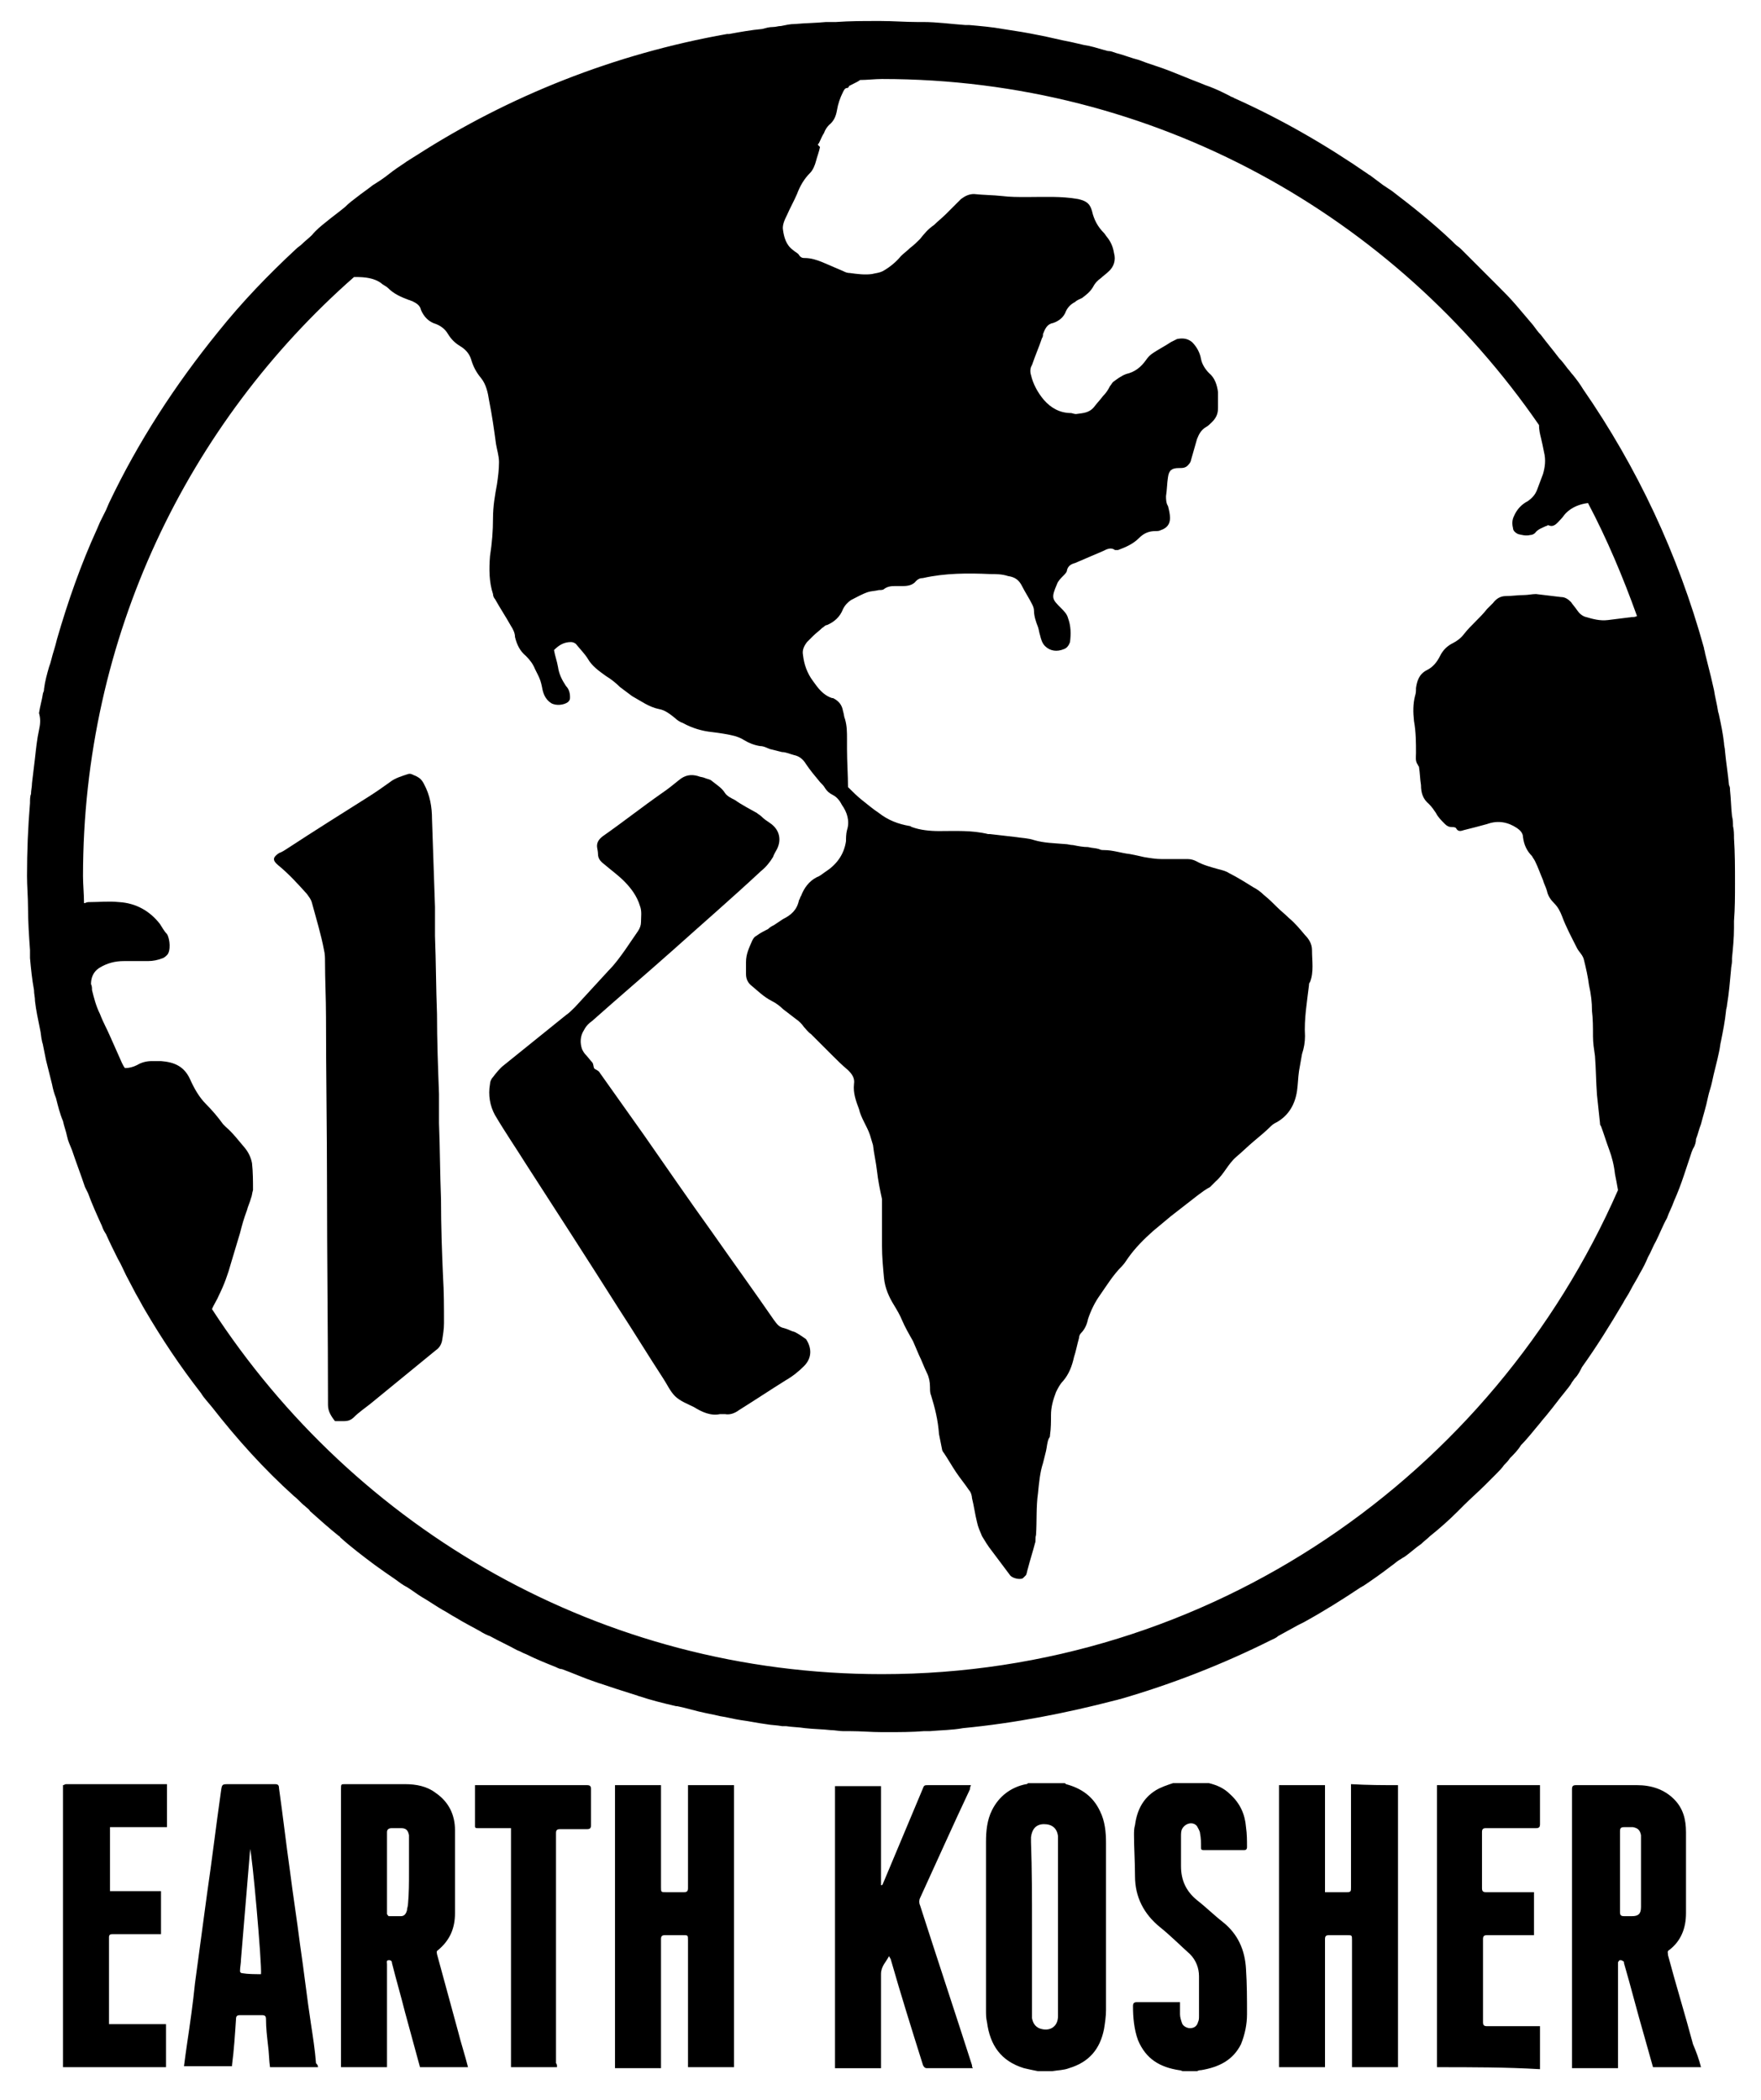 <?xml version="1.0" encoding="utf-8"?>
<!-- Generator: Adobe Illustrator 22.1.0, SVG Export Plug-In . SVG Version: 6.00 Build 0)  -->
<svg version="1.1" id="Layer_1" xmlns="http://www.w3.org/2000/svg" xmlns:xlink="http://www.w3.org/1999/xlink" x="0px" y="0px"
	 viewBox="0 0 176.1 210" style="enable-background:new 0 0 176.1 210;" xml:space="preserve">
<g>
	<path d="M103.8,207.1c-0.5-0.1-1-0.2-1.4-0.3c-2.3-0.7-3.4-2.3-3.7-4.6c-0.1-0.4-0.1-0.8-0.1-1.2c0-5.6,0-11.2,0-16.8
		c0-1.1,0.1-2.2,0.6-3.2c0.7-1.4,1.9-2.3,3.4-2.6c0.1,0,0.1,0,0.2-0.1c1.2,0,2.4,0,3.6,0c0.1,0,0.1,0,0.2,0.1
		c1.5,0.4,2.7,1.2,3.4,2.7c0.5,1,0.6,2.1,0.6,3.2c0,5.6,0,11.1,0,16.7c0,0.6-0.1,1.3-0.2,1.9c-0.4,2-1.5,3.3-3.5,3.9
		c-0.5,0.2-1.1,0.2-1.7,0.3C104.7,207.1,104.3,207.1,103.8,207.1z M103.2,192.6c0,2.9,0,5.7,0,8.6c0,0.2,0,0.4,0,0.6
		c0.1,0.5,0.3,0.8,0.7,1c1,0.4,1.9-0.1,1.9-1.2c0-0.1,0-0.2,0-0.3c0-5.7,0-11.5,0-17.2c0-0.2,0-0.3,0-0.5c-0.1-0.8-0.6-1.2-1.4-1.2
		c-0.8,0-1.2,0.5-1.3,1.3c0,0.2,0,0.3,0,0.5C103.2,186.9,103.2,189.8,103.2,192.6z"/>
	<path d="M6.3,178.5c0.1,0,0.2-0.1,0.3-0.1c3.3,0,6.6,0,9.9,0c0,0,0.1,0,0.2,0c0,1.4,0,2.8,0,4.3c-1.9,0-3.8,0-5.7,0
		c0,2.1,0,4.2,0,6.4c1.7,0,3.4,0,5.1,0c0,1.4,0,2.8,0,4.3c-0.1,0-0.3,0-0.4,0c-1.5,0-2.9,0-4.4,0c-0.2,0-0.4,0-0.4,0.3
		c0,2.8,0,5.6,0,8.4c0,0.1,0,0.1,0,0.3c1.9,0,3.8,0,5.7,0c0,1.5,0,2.9,0,4.3c-0.1,0-0.2,0-0.2,0c-3.3,0-6.6,0-9.9,0
		c-0.1,0-0.2,0-0.2,0C6.3,197.3,6.3,187.9,6.3,178.5z"/>
	<path d="M120.9,178.3c0.8,0.2,1.5,0.5,2.1,1.1c1,0.9,1.5,2,1.6,3.3c0.1,0.7,0.1,1.3,0.1,2c0,0.2-0.1,0.3-0.3,0.3c-1.3,0-2.7,0-4,0
		c-0.3,0-0.3-0.1-0.3-0.3c0-0.5,0-0.9-0.1-1.4c0-0.2-0.2-0.5-0.3-0.7c-0.4-0.5-1.2-0.3-1.5,0.3c-0.1,0.2-0.1,0.5-0.1,0.7
		c0,1,0,2,0,3c0,1.4,0.5,2.5,1.6,3.4c0.9,0.7,1.7,1.5,2.6,2.2c1.5,1.2,2.2,2.8,2.3,4.7c0.1,1.5,0.1,3,0.1,4.5c0,1-0.2,2-0.6,3
		c-0.8,1.6-2.2,2.3-4,2.6c-0.1,0-0.2,0-0.4,0.1c-0.5,0-0.9,0-1.4,0c-0.1,0-0.2-0.1-0.4-0.1c-1.9-0.3-3.3-1.1-4.1-3
		c-0.4-1.1-0.5-2.3-0.5-3.4c0-0.3,0.1-0.4,0.4-0.4c1.3,0,2.6,0,3.9,0c0.1,0,0.2,0,0.4,0c0,0.4,0,0.8,0,1.2c0,0.3,0.1,0.6,0.2,0.9
		c0.1,0.3,0.5,0.5,0.8,0.5c0.4,0,0.7-0.2,0.8-0.6c0.1-0.2,0.1-0.4,0.1-0.6c0-1.3,0-2.7,0-4c0-0.8-0.3-1.6-0.9-2.2
		c-1-0.9-2-1.9-3-2.7c-1.6-1.3-2.5-3-2.5-5.1c0-1.4-0.1-2.8-0.1-4.1c0-0.3,0-0.7,0.1-1c0.2-1.5,0.8-2.7,2.1-3.5
		c0.5-0.3,1.1-0.5,1.7-0.7C118.6,178.3,119.7,178.3,120.9,178.3z"/>
	<path d="M38.7,206.7c-1.6,0-3.1,0-4.6,0c0-0.1,0-0.3,0-0.4c0-9.1,0-18.3,0-27.4c0-0.5,0-0.5,0.4-0.5c2,0,4,0,6,0
		c1.1,0,2.2,0.2,3.1,0.9c1.3,0.9,1.9,2.2,1.9,3.7c0,2.8,0,5.5,0,8.3c0,1.5-0.5,2.7-1.7,3.7c-0.2,0.1-0.1,0.3-0.1,0.4
		c0.7,2.6,1.4,5.1,2.1,7.7c0.3,1.2,0.7,2.4,1,3.6c-1.6,0-3.2,0-4.8,0c-0.5-1.8-1-3.7-1.5-5.5c-0.4-1.6-0.9-3.3-1.3-4.9
		c0-0.2-0.1-0.3-0.3-0.3c-0.3,0-0.2,0.2-0.2,0.4c0,3.3,0,6.6,0,9.9C38.7,206.4,38.7,206.5,38.7,206.7z M40.9,187.2
		c0-0.8,0-1.6,0-2.4c0-0.4,0-0.9,0-1.3c-0.1-0.5-0.3-0.7-0.8-0.7c-0.3,0-0.6,0-0.9,0c-0.3,0-0.5,0.1-0.5,0.4c0,2.7,0,5.3,0,8
		c0,0.1,0,0.2,0,0.2c0.1,0.1,0.1,0.2,0.2,0.2c0.4,0,0.8,0,1.2,0c0.3,0,0.5-0.2,0.6-0.6c0-0.2,0.1-0.4,0.1-0.6
		C40.9,189.3,40.9,188.3,40.9,187.2z"/>
	<path d="M61.5,178.5c1.5,0,3,0,4.6,0c0,0.1,0,0.3,0,0.4c0,3.3,0,6.5,0,9.8c0,0.5,0,0.5,0.5,0.5c0.6,0,1.2,0,1.8,0
		c0.3,0,0.4-0.1,0.4-0.4c0-3.3,0-6.5,0-9.8c0-0.1,0-0.3,0-0.5c1.5,0,3.1,0,4.6,0c0,9.4,0,18.8,0,28.2c-1.5,0-3,0-4.6,0
		c0-0.2,0-0.3,0-0.4c0-4.1,0-8.2,0-12.3c0-0.5,0-0.5-0.5-0.5c-0.6,0-1.2,0-1.8,0c-0.3,0-0.4,0.1-0.4,0.4c0,4.1,0,8.3,0,12.4
		c0,0.1,0,0.3,0,0.5c-1.5,0-3.1,0-4.6,0C61.5,197.3,61.5,187.9,61.5,178.5z"/>
	<path d="M97.1,178.5c-0.1,0.2-0.1,0.3-0.1,0.4c-1.7,3.6-3.3,7.2-5,10.9c-0.1,0.2-0.1,0.5,0,0.7c1.7,5.3,3.5,10.7,5.2,16
		c0,0.1,0,0.2,0.1,0.3c-0.1,0-0.2,0-0.3,0c-1.4,0-2.9,0-4.3,0c-0.2,0-0.3-0.1-0.4-0.3c-1.1-3.5-2.2-7-3.2-10.5
		c0-0.1-0.1-0.2-0.2-0.4c-0.3,0.6-0.8,1-0.8,1.8c0,3,0,6,0,9c0,0.1,0,0.3,0,0.4c-1.5,0-3.1,0-4.6,0c0-9.4,0-18.8,0-28.2
		c1.5,0,3,0,4.6,0c0,3.3,0,6.6,0,9.9c0,0,0,0,0.1,0c0.1-0.1,0.1-0.2,0.2-0.4c1.3-3.1,2.6-6.2,3.9-9.3c0.1-0.3,0.2-0.3,0.5-0.3
		C94.1,178.5,95.5,178.5,97.1,178.5z"/>
	<path d="M31.8,206.7c-1.6,0-3.2,0-4.8,0c-0.1-0.7-0.1-1.5-0.2-2.2c-0.1-0.9-0.2-1.7-0.2-2.6c0-0.3-0.1-0.4-0.4-0.4
		c-0.7,0-1.5,0-2.2,0c-0.3,0-0.4,0.1-0.4,0.4c-0.1,1.5-0.2,3.1-0.4,4.6c0,0,0,0.1,0,0.1c-1.6,0-3.2,0-4.8,0c0.1-0.8,0.2-1.5,0.3-2.2
		c0.3-2,0.6-4.1,0.8-6.1c0.4-3,0.8-5.9,1.2-8.9c0.5-3.4,0.9-6.8,1.4-10.3c0.1-0.7,0.1-0.7,0.8-0.7c1.5,0,3.1,0,4.6,0
		c0.3,0,0.4,0.1,0.4,0.4c0.4,2.8,0.7,5.5,1.1,8.3c0.3,2.4,0.7,4.9,1,7.3c0.4,2.7,0.7,5.4,1.1,8c0.2,1.3,0.4,2.6,0.5,3.9
		C31.8,206.5,31.8,206.6,31.8,206.7z M26.1,197.4c0.1-1-0.9-12.3-1.1-12.5c0,0.1,0,0.1,0,0.2c-0.3,3.6-0.6,7.2-0.9,10.8
		c0,0.4-0.1,0.8-0.1,1.2c0,0.1,0.1,0.2,0.2,0.2C24.8,197.4,25.5,197.4,26.1,197.4z"/>
	<path d="M55.7,206.7c-1.6,0-3.1,0-4.6,0c0-8,0-15.9,0-23.9c-0.5,0-0.9,0-1.4,0c-0.6,0-1.3,0-1.9,0c-0.2,0-0.3,0-0.3-0.2
		c0-1.3,0-2.6,0-4c0,0,0-0.1,0-0.1c0.1,0,0.2,0,0.3,0c3.6,0,7.2,0,10.9,0c0.3,0,0.4,0.1,0.4,0.4c0,1.2,0,2.4,0,3.6
		c0,0.3-0.1,0.4-0.4,0.4c-0.9,0-1.8,0-2.7,0c-0.3,0-0.4,0.1-0.4,0.4c0,7.7,0,15.3,0,23C55.7,206.4,55.7,206.5,55.7,206.7z"/>
	<path d="M170.1,206.7c-1.6,0-3.2,0-4.8,0c-0.3-1.1-0.6-2.1-0.9-3.2c-0.7-2.4-1.3-4.8-2-7.2c0-0.1,0-0.2-0.1-0.2
		c-0.1-0.1-0.2-0.1-0.3-0.1c-0.1,0-0.1,0.1-0.2,0.2c0,0.1,0,0.2,0,0.3c0,3.3,0,6.5,0,9.8c0,0.1,0,0.3,0,0.5c-1.6,0-3.1,0-4.6,0
		c0-0.1,0-0.3,0-0.4c0-9.2,0-18.3,0-27.5c0-0.3,0.1-0.4,0.4-0.4c2,0,4,0,6.1,0c1.4,0,2.7,0.4,3.7,1.4c0.9,0.9,1.2,2,1.2,3.3
		c0,2.7,0,5.4,0,8.1c0,1.5-0.5,2.8-1.7,3.7c-0.2,0.1-0.1,0.3-0.1,0.5c0.8,3,1.7,5.9,2.5,8.9C169.6,205.1,169.9,205.9,170.1,206.7z
		 M162,187.2c0,1.3,0,2.7,0,4c0,0.3,0.1,0.4,0.4,0.4c0.3,0,0.5,0,0.8,0c0.6,0,0.9-0.2,0.9-0.9c0-0.1,0-0.2,0-0.3c0-2.1,0-4.3,0-6.4
		c0-0.2,0-0.3,0-0.5c-0.1-0.5-0.3-0.7-0.8-0.8c-0.3,0-0.6,0-0.9,0c-0.3,0-0.4,0.1-0.4,0.4C162,184.5,162,185.9,162,187.2z"/>
	<path d="M139.8,178.5c0,9.4,0,18.8,0,28.2c-1.5,0-3,0-4.6,0c0-0.1,0-0.3,0-0.4c0-4.1,0-8.2,0-12.3c0-0.5,0-0.5-0.5-0.5
		c-0.6,0-1.2,0-1.8,0c-0.3,0-0.4,0.1-0.4,0.4c0,4.1,0,8.3,0,12.4c0,0.1,0,0.3,0,0.4c-1.5,0-3,0-4.6,0c0-9.4,0-18.8,0-28.2
		c1.5,0,3,0,4.6,0c0,3.5,0,7.1,0,10.7c0.2,0,0.3,0,0.4,0c0.6,0,1.2,0,1.8,0c0.4,0,0.4-0.1,0.4-0.5c0-1.2,0-2.4,0-3.7
		c0-2,0-4.1,0-6.1c0-0.1,0-0.3,0-0.5C136.8,178.5,138.3,178.5,139.8,178.5z"/>
	<path d="M143.7,206.7c0-9.4,0-18.8,0-28.2c3.4,0,6.9,0,10.3,0c0,0.1,0,0.2,0,0.3c0,1.2,0,2.4,0,3.6c0,0.3-0.1,0.4-0.4,0.4
		c-1.7,0-3.3,0-5,0c-0.3,0-0.4,0.1-0.4,0.4c0,1.9,0,3.7,0,5.6c0,0.3,0.1,0.4,0.4,0.4c1.5,0,2.9,0,4.4,0c0.1,0,0.3,0,0.4,0
		c0,1.4,0,2.8,0,4.3c-0.1,0-0.3,0-0.4,0c-1.4,0-2.9,0-4.3,0c-0.3,0-0.4,0.1-0.4,0.4c0,2.8,0,5.5,0,8.3c0,0.3,0.1,0.4,0.4,0.4
		c1.6,0,3.3,0,4.9,0c0.1,0,0.3,0,0.4,0c0,1.4,0,2.9,0,4.3C150.6,206.7,147.2,206.7,143.7,206.7z"/>
</g>
<g>
	<path d="M170.8,109.7c0.1-0.5,0.3-1,0.4-1.5c0.2-1,0.5-2,0.7-3c0.1-0.4,0.1-0.7,0.2-1.1c0.2-1,0.4-2,0.5-3c0-0.2,0.1-0.4,0.1-0.6
		c0.2-1.2,0.3-2.4,0.4-3.5c0-0.3,0.1-0.6,0.1-0.9c0-0.1,0-0.2,0-0.3c0.1-1,0.2-2,0.2-3c0-0.2,0-0.5,0-0.7c0.1-1.3,0.1-2.5,0.1-3.8
		c0-1.5,0-3-0.1-4.5c0-0.4,0-0.8-0.1-1.2c0-0.3,0-0.6-0.1-1c-0.1-0.9-0.1-1.7-0.2-2.6c0-0.2,0-0.3-0.1-0.5c-0.1-1.1-0.3-2.3-0.4-3.4
		c0-0.3-0.1-0.5-0.1-0.8c-0.1-0.9-0.3-1.9-0.5-2.8c0-0.1-0.1-0.3-0.1-0.4c-0.1-0.7-0.3-1.4-0.4-2.1c-0.1-0.4-0.2-0.9-0.3-1.3
		c-0.2-0.8-0.4-1.6-0.6-2.4c0-0.2-0.1-0.3-0.1-0.5c-2.6-9.4-6.7-18.1-12.1-25.9c-0.3-0.5-0.6-0.9-1-1.4c-0.2-0.2-0.3-0.4-0.5-0.6
		c-0.3-0.4-0.6-0.8-0.9-1.1c-0.6-0.8-1.2-1.5-1.8-2.3c-0.3-0.3-0.5-0.6-0.8-1c-0.6-0.7-1.1-1.3-1.7-2c-0.6-0.7-1.2-1.3-1.8-1.9
		c-0.3-0.3-0.6-0.6-0.9-0.9c-0.6-0.6-1.2-1.2-1.8-1.8c-0.3-0.3-0.7-0.7-1-1c-0.2-0.2-0.4-0.3-0.6-0.5c-0.1-0.1-0.2-0.2-0.3-0.3
		c-1.9-1.8-3.9-3.4-6-5c-0.3-0.2-0.6-0.4-0.9-0.6c-0.4-0.3-0.8-0.6-1.2-0.9c-0.1-0.1-0.2-0.1-0.3-0.2c-4.2-2.9-8.7-5.5-13.4-7.6
		c-0.1-0.1-0.3-0.1-0.4-0.2c-0.2-0.1-0.4-0.2-0.6-0.3c-0.6-0.3-1.3-0.6-1.9-0.8c-0.7-0.3-1.3-0.5-2-0.8c-0.5-0.2-1-0.4-1.5-0.6
		c-1-0.4-2.1-0.7-3.1-1.1c-0.8-0.2-1.5-0.5-2.3-0.7c-0.3-0.1-0.5-0.2-0.8-0.2c-0.1,0-0.3-0.1-0.4-0.1c-0.7-0.2-1.3-0.4-2-0.5
		c-0.4-0.1-0.9-0.2-1.3-0.3c-1.1-0.2-2.2-0.5-3.3-0.7c-0.5-0.1-1-0.2-1.6-0.3c-0.6-0.1-1.3-0.2-1.9-0.3c-1.1-0.2-2.3-0.3-3.4-0.4
		c-0.1,0-0.2,0-0.4,0c-1.4-0.1-2.8-0.3-4.2-0.3c0,0-0.1,0-0.1,0c-0.2,0-0.3,0-0.5,0c-1.2,0-2.4-0.1-3.6-0.1c-0.1,0-0.2,0-0.3,0
		c-0.1,0-0.1,0-0.2,0c-1.3,0-2.6,0-4,0.1c-0.2,0-0.3,0-0.5,0c-0.2,0-0.4,0-0.5,0c-1,0.1-2,0.1-3.1,0.2c-0.5,0-0.9,0.1-1.4,0.2
		c-0.3,0-0.5,0.1-0.8,0.1c-0.4,0-0.7,0.1-1.1,0.2c-1.1,0.1-2.2,0.3-3.3,0.5c-0.1,0-0.2,0-0.2,0c-11.3,2-21.8,6.2-31,12.1
		c-0.3,0.2-0.5,0.3-0.8,0.5c-0.1,0.1-0.2,0.1-0.3,0.2c-0.6,0.4-1.2,0.8-1.7,1.2c-0.5,0.4-1.1,0.8-1.6,1.1c-0.5,0.4-1.1,0.8-1.6,1.2
		c-0.4,0.3-0.8,0.6-1.2,1c-0.6,0.5-1.3,1-1.9,1.5c-0.5,0.4-1,0.8-1.4,1.3c-0.3,0.3-0.7,0.6-1,0.9c-0.2,0.2-0.4,0.3-0.6,0.5
		c-2.8,2.6-5.4,5.3-7.8,8.3c-4.3,5.3-8,11-10.9,17.1c-0.1,0.2-0.2,0.5-0.3,0.7c-0.2,0.4-0.4,0.8-0.6,1.2c-0.1,0.2-0.2,0.5-0.3,0.7
		c-1.6,3.5-2.9,7.2-4,11c-0.1,0.4-0.2,0.8-0.3,1.1c-0.2,0.6-0.3,1.2-0.5,1.7c-0.2,0.7-0.4,1.4-0.5,2.2c0,0.1,0,0.2-0.1,0.4
		c-0.1,0.7-0.3,1.3-0.4,2C4.1,72,4,72.5,3.9,73c-0.2,0.9-0.3,1.9-0.4,2.8c-0.1,0.8-0.2,1.7-0.3,2.5c0,0.4-0.1,0.7-0.1,1.1
		C3,79.6,3,80,3,80.3c-0.2,2.4-0.3,4.8-0.3,7.3c0,1,0.1,2.1,0.1,3.1C2.8,92.1,2.9,93.6,3,95c0,0.2,0,0.5,0,0.7c0,0,0,0.1,0,0.1
		c0.1,1.1,0.2,2.1,0.4,3.2c0,0.4,0.1,0.7,0.1,1.1c0.1,0.9,0.3,1.8,0.5,2.8c0.1,0.4,0.1,0.8,0.2,1.2c0,0.1,0.1,0.3,0.1,0.4
		c0.1,0.5,0.2,1,0.3,1.5c0.2,0.8,0.4,1.6,0.6,2.4c0.1,0.5,0.2,0.9,0.4,1.4c0.2,0.8,0.4,1.6,0.7,2.3c0.1,0.5,0.3,1,0.4,1.5
		c0.1,0.5,0.3,0.9,0.5,1.4c0.4,1.2,0.9,2.5,1.3,3.7c0.1,0.2,0.2,0.4,0.3,0.6c0.4,1.1,0.9,2.2,1.4,3.3c0.1,0.3,0.2,0.5,0.4,0.8
		c0.4,0.9,0.8,1.7,1.2,2.5c0.3,0.5,0.5,1,0.8,1.6c0.3,0.6,0.7,1.3,1,1.9c0.3,0.5,0.6,1.1,0.9,1.6c1.7,2.9,3.5,5.6,5.6,8.3
		c0.3,0.5,0.7,0.9,1.1,1.4c2.5,3.2,5.2,6.2,8.2,8.9c0.4,0.3,0.7,0.7,1.1,1c0.2,0.2,0.4,0.3,0.5,0.5c0.9,0.8,1.9,1.7,2.9,2.5
		c0,0,0.1,0,0.1,0.1c1.1,1,2.3,1.9,3.5,2.8c0.7,0.5,1.4,1,2,1.4c0.4,0.3,0.8,0.6,1.2,0.8c0.5,0.3,1,0.7,1.5,1
		c0.7,0.4,1.4,0.9,2.1,1.3c0.4,0.2,0.8,0.5,1.2,0.7c0.8,0.5,1.6,0.9,2.5,1.4c0.3,0.2,0.7,0.4,1,0.5c0.9,0.5,1.8,0.9,2.7,1.4
		c0.3,0.1,0.6,0.3,0.9,0.4c1,0.5,2,0.9,3,1.3c0.2,0.1,0.4,0.2,0.6,0.2c1.1,0.4,2.2,0.9,3.4,1.3c0.1,0,0.2,0.1,0.3,0.1
		c1.2,0.4,2.4,0.8,3.7,1.2c0.1,0,0.2,0.1,0.3,0.1c1.2,0.4,2.4,0.7,3.7,1c0.1,0,0.1,0,0.1,0c1,0.2,1.9,0.5,2.9,0.7
		c0.5,0.1,1,0.2,1.4,0.3c0.7,0.1,1.4,0.3,2.1,0.4c0.8,0.1,1.7,0.3,2.5,0.4c0.5,0.1,1.1,0.1,1.6,0.2c0.1,0,0.3,0,0.4,0
		c0.6,0.1,1.3,0.1,1.9,0.2c0.9,0.1,1.7,0.1,2.6,0.2c0.4,0,0.8,0.1,1.2,0.1c0.2,0,0.4,0,0.7,0c1.1,0,2.1,0.1,3.2,0.1c0,0,0.1,0,0.1,0
		c0.1,0,0.2,0,0.4,0c1.2,0,2.5,0,3.7-0.1c0.2,0,0.4,0,0.6,0c1.1-0.1,2.2-0.1,3.3-0.3c5.2-0.5,10.3-1.5,15.3-2.8
		c0.1,0,0.3-0.1,0.4-0.1c5.2-1.5,10.3-3.5,15.1-5.9c0.2-0.1,0.5-0.2,0.7-0.4c0.7-0.4,1.3-0.7,2-1.1c0.2-0.1,0.4-0.2,0.6-0.3
		c2-1.1,3.9-2.3,5.7-3.5c0.1,0,0.1-0.1,0.2-0.1c0.9-0.6,1.9-1.3,2.8-2c0.3-0.2,0.5-0.4,0.8-0.6c0.2-0.1,0.3-0.2,0.5-0.3
		c0.6-0.4,1.1-0.9,1.7-1.3c0.3-0.3,0.6-0.5,0.9-0.8c1-0.8,1.9-1.6,2.8-2.5c0.2-0.2,0.4-0.4,0.6-0.6c0.7-0.7,1.4-1.3,2.1-2
		c0.4-0.4,0.7-0.7,1.1-1.1c0.3-0.3,0.6-0.6,0.8-0.9c0.2-0.2,0.4-0.4,0.6-0.7c0.4-0.4,0.8-0.8,1.1-1.3c0.7-0.7,1.3-1.5,1.9-2.2
		c0.3-0.4,0.6-0.7,0.9-1.1c0.5-0.6,1-1.3,1.5-1.9c0.3-0.4,0.6-0.7,0.8-1.1c0.1-0.1,0.2-0.3,0.3-0.4c0.3-0.3,0.5-0.7,0.7-1.1
		c1.5-2.1,2.8-4.2,4.1-6.4c0.2-0.4,0.5-0.8,0.7-1.2c0.3-0.6,0.7-1.2,1-1.8c0.3-0.5,0.6-1.1,0.8-1.6c0.3-0.5,0.5-1.1,0.8-1.6
		c0.4-0.8,0.7-1.6,1.1-2.3c0.2-0.6,0.5-1.1,0.7-1.7c0.4-0.9,0.7-1.7,1-2.6c0.2-0.6,0.4-1.2,0.6-1.8c0.1-0.3,0.2-0.7,0.4-1
		c0.1-0.2,0.2-0.5,0.2-0.8c0.2-0.5,0.3-1,0.5-1.5C170.3,111.6,170.6,110.7,170.8,109.7z M88.2,167.4c-28.1,0-52.7-14.5-67-36.5
		c0.2-0.5,0.5-0.9,0.7-1.4c0.5-1,0.9-2.1,1.2-3.2c0.3-1,0.6-2,0.9-3c0.2-0.8,0.4-1.5,0.7-2.3c0.1-0.4,0.3-0.8,0.4-1.2
		c0.1-0.2,0.1-0.5,0.2-0.8c0-0.9,0-1.8-0.1-2.7c-0.1-0.5-0.3-1-0.7-1.5c-0.6-0.7-1.2-1.5-1.9-2.1c-0.1-0.1-0.2-0.2-0.3-0.3
		c-0.5-0.7-1.1-1.4-1.7-2c-0.7-0.7-1.2-1.6-1.6-2.5c-0.6-1.3-1.6-1.7-2.9-1.8c-0.3,0-0.6,0-0.9,0c-0.5,0-1,0.1-1.5,0.4
		c-0.4,0.2-0.8,0.3-1.2,0.3c-0.1-0.1-0.2-0.3-0.3-0.5c-0.4-0.9-0.8-1.8-1.2-2.7c-0.3-0.7-0.7-1.4-1-2.2c-0.4-0.8-0.6-1.6-0.8-2.4
		c0-0.2,0-0.4-0.1-0.6c0-0.6,0.2-1.2,0.8-1.6c0.8-0.5,1.6-0.7,2.5-0.7c0.8,0,1.6,0,2.4,0c0.5,0,1-0.1,1.5-0.3
		c0.2-0.1,0.3-0.2,0.4-0.3c0.4-0.4,0.3-1.6,0-2.1c-0.3-0.3-0.5-0.7-0.7-1c-1-1.3-2.4-2.1-4.1-2.2c-1-0.1-2,0-2.9,0
		c-0.2,0-0.3,0-0.5,0.1c0,0-0.1,0-0.1,0c0-0.9-0.1-1.8-0.1-2.7c0-23.9,10.5-45.3,27.1-59.9c0.1,0,0.2,0,0.2,0c0.9,0,1.8,0.1,2.5,0.6
		c0.2,0.2,0.5,0.3,0.7,0.5c0.6,0.6,1.3,0.9,2.1,1.2c0.1,0,0.2,0.1,0.3,0.1c0.4,0.2,0.8,0.4,0.9,0.9c0.3,0.7,0.8,1.2,1.5,1.4
		c0.5,0.2,0.9,0.5,1.2,1c0.3,0.5,0.7,0.9,1.2,1.2c0.5,0.3,0.9,0.7,1.1,1.3c0.2,0.7,0.5,1.3,1,1.9c0.5,0.6,0.7,1.5,0.8,2.2
		c0.3,1.5,0.5,2.9,0.7,4.4c0.1,0.6,0.3,1.2,0.3,1.8c0,0.8-0.1,1.5-0.2,2.2c-0.2,1.1-0.4,2.2-0.4,3.4c0,1.3-0.1,2.5-0.3,3.8
		c-0.1,1.3-0.1,2.6,0.3,3.8c0,0.2,0.1,0.4,0.2,0.5c0.5,0.9,1.1,1.8,1.6,2.7c0.2,0.3,0.4,0.7,0.4,1.1c0.2,0.8,0.5,1.4,1.1,1.9
		c0.4,0.4,0.7,0.8,0.9,1.3c0.1,0.2,0.2,0.4,0.3,0.6c0.2,0.4,0.3,0.7,0.4,1.2c0.1,0.6,0.3,1.2,0.9,1.6c0.5,0.3,1.3,0.2,1.7-0.1
		c0.2-0.2,0.2-0.3,0.2-0.5c0-0.4-0.1-0.8-0.4-1.1c-0.4-0.6-0.7-1.2-0.8-1.9c-0.1-0.6-0.3-1.1-0.4-1.7c0.5-0.5,1-0.8,1.7-0.8
		c0.2,0,0.4,0.1,0.5,0.2c0.4,0.5,0.9,1,1.2,1.5c0.4,0.7,1.1,1.2,1.8,1.7c0.5,0.3,1,0.7,1.4,1.1c0.4,0.3,0.8,0.6,1.2,0.9
		c0.9,0.5,1.7,1.1,2.7,1.3c0.6,0.1,1.1,0.5,1.6,0.9c0.2,0.2,0.5,0.4,0.8,0.5c0.9,0.5,1.9,0.8,2.9,0.9c0.8,0.1,1.5,0.2,2.3,0.4
		c0.3,0.1,0.6,0.2,0.9,0.4c0.5,0.3,1,0.5,1.6,0.6c0.4,0,0.7,0.2,1,0.3c0.4,0.1,0.8,0.2,1.2,0.3c0.4,0,0.8,0.2,1.2,0.3
		c0.5,0.1,0.9,0.4,1.2,0.9c0.4,0.6,0.9,1.2,1.4,1.8c0.2,0.2,0.4,0.4,0.5,0.6c0.2,0.3,0.4,0.5,0.8,0.7c0.4,0.2,0.7,0.6,0.9,1
		c0.5,0.7,0.8,1.6,0.5,2.5c-0.1,0.4-0.1,0.8-0.1,1.1c-0.2,1.4-1,2.4-2.1,3.1c-0.3,0.2-0.5,0.4-0.8,0.5c-0.8,0.4-1.3,1.1-1.6,1.9
		c-0.1,0.1-0.1,0.3-0.2,0.4c-0.2,1-0.8,1.5-1.6,1.9c-0.3,0.2-0.6,0.4-0.9,0.6c-0.2,0.1-0.4,0.2-0.6,0.4c-0.4,0.2-0.8,0.4-1.2,0.7
		c-0.2,0.1-0.3,0.3-0.4,0.5c-0.3,0.7-0.6,1.3-0.6,2.1c0,0.4,0,0.8,0,1.2c0,0.5,0.2,0.9,0.6,1.2c0.6,0.5,1.2,1.1,2,1.5
		c0.4,0.2,0.8,0.5,1.1,0.8c0.4,0.3,0.9,0.7,1.3,1c0.3,0.2,0.6,0.5,0.8,0.8c0.2,0.2,0.4,0.5,0.7,0.7c0.7,0.7,1.4,1.4,2.1,2.1
		c0.5,0.5,1,1,1.6,1.5c0.4,0.4,0.7,0.8,0.6,1.4c-0.1,0.9,0.2,1.7,0.5,2.5c0.2,0.9,0.8,1.7,1.1,2.6c0.1,0.3,0.2,0.7,0.3,1
		c0.1,0.9,0.3,1.7,0.4,2.6c0.1,0.9,0.3,1.9,0.5,2.8c0,0.3,0,0.5,0,0.8c0,1.3,0,2.6,0,3.9c0,1.1,0.1,2.1,0.2,3.2c0.1,1,0.5,1.9,1,2.7
		c0.3,0.5,0.6,1,0.8,1.5c0.3,0.7,0.7,1.4,1.1,2.1c0.2,0.5,0.4,0.9,0.6,1.4c0.3,0.6,0.5,1.2,0.8,1.8c0.2,0.4,0.3,0.9,0.3,1.4
		c0,0.3,0,0.6,0.1,0.8c0.4,1.3,0.7,2.5,0.8,3.9c0.1,0.5,0.2,1,0.3,1.5c0,0.1,0.1,0.3,0.2,0.4c0.4,0.6,0.8,1.3,1.2,1.9
		c0.4,0.6,0.9,1.2,1.3,1.8c0.2,0.2,0.3,0.6,0.3,0.8c0.2,0.8,0.3,1.6,0.5,2.4c0.1,0.5,0.3,0.9,0.5,1.4c0.3,0.5,0.6,1,1,1.5
		c0.6,0.8,1.2,1.6,1.8,2.4c0.2,0.3,1,0.5,1.3,0.3c0.1-0.1,0.2-0.2,0.3-0.3c0.1-0.2,0.1-0.4,0.2-0.7c0.2-0.8,0.5-1.7,0.7-2.5
		c0.1-0.2,0-0.5,0.1-0.8c0.1-1.4,0-2.8,0.2-4.2c0.1-1,0.2-2.1,0.5-3c0.1-0.4,0.2-0.8,0.3-1.2c0.1-0.4,0.1-0.9,0.3-1.3
		c0.1-0.1,0.1-0.2,0.1-0.3c0.1-0.7,0.1-1.3,0.1-2c0-0.8,0.2-1.5,0.5-2.3c0.2-0.4,0.4-0.8,0.7-1.1c0.6-0.7,0.9-1.5,1.1-2.4
		c0.2-0.6,0.3-1.2,0.5-1.9c0-0.2,0.1-0.4,0.2-0.5c0.4-0.4,0.6-0.9,0.7-1.4c0.3-0.9,0.7-1.7,1.2-2.4c0.7-1,1.3-2,2.2-2.9
		c0.2-0.2,0.4-0.5,0.6-0.8c0.7-1,1.6-1.9,2.5-2.7c0.6-0.5,1.2-1,1.8-1.5c0.9-0.7,1.8-1.4,2.7-2.1c0.4-0.3,0.8-0.6,1.2-0.8
		c0.2-0.2,0.4-0.4,0.6-0.6c0.8-0.7,1.2-1.7,2-2.4c0.6-0.5,1.2-1.1,1.8-1.6c0.6-0.5,1.2-1,1.7-1.5c0.2-0.2,0.4-0.3,0.6-0.4
		c1.2-0.7,1.8-1.8,2-3.1c0.1-0.7,0.1-1.3,0.2-2c0.1-0.6,0.2-1.1,0.3-1.7c0.2-0.6,0.3-1.2,0.3-1.8c-0.1-1.7,0.2-3.4,0.4-5.1
		c0-0.1,0-0.2,0.1-0.3c0.4-1,0.2-2.1,0.2-3.2c0-0.6-0.3-1.1-0.7-1.5c-0.5-0.6-1-1.2-1.6-1.7c-0.4-0.4-0.8-0.7-1.2-1.1
		c-0.4-0.4-0.8-0.8-1.3-1.2c-0.3-0.3-0.7-0.6-1.1-0.8c-0.8-0.5-1.6-1-2.4-1.4c-0.3-0.2-0.7-0.3-1.1-0.4c-0.7-0.2-1.5-0.4-2.2-0.8
		c-0.2-0.1-0.5-0.2-0.8-0.2c-0.9,0-1.8,0-2.6,0c-0.6,0-1.2-0.1-1.8-0.2c-0.4-0.1-0.9-0.2-1.4-0.3c-0.9-0.1-1.7-0.4-2.6-0.4
		c-0.2,0-0.3,0-0.5-0.1c-0.3-0.1-0.7-0.1-1.1-0.2c-0.5,0-1-0.1-1.5-0.2c-0.3,0-0.5-0.1-0.8-0.1c-1.1-0.1-2.1-0.1-3.1-0.4
		c-0.6-0.2-1.2-0.2-1.8-0.3c-0.9-0.1-1.7-0.2-2.6-0.3c-0.1,0-0.1,0-0.2,0c-1.6-0.4-3.3-0.3-4.9-0.3c-0.9,0-1.9-0.1-2.7-0.4
		c-0.1,0-0.1-0.1-0.2-0.1c-1.2-0.2-2.2-0.6-3.1-1.3c-0.6-0.4-1.2-0.9-1.7-1.3c-0.5-0.4-0.9-0.8-1.4-1.3c0-1.2-0.1-2.5-0.1-3.8
		c0-0.3,0-0.7,0-1c0-0.7,0-1.3-0.2-2c-0.1-0.2-0.1-0.5-0.2-0.8c-0.1-0.6-0.4-1-1-1.3c0,0,0,0-0.1,0c-0.9-0.3-1.4-1-1.9-1.7
		c-0.6-0.8-0.9-1.7-1-2.6c-0.1-0.5,0.1-0.9,0.4-1.3c0.2-0.2,0.4-0.4,0.6-0.6c0.3-0.3,0.6-0.5,0.9-0.8c0.2-0.1,0.3-0.3,0.5-0.3
		c0.7-0.3,1.3-0.8,1.6-1.6c0.2-0.4,0.5-0.7,0.8-0.9c0.6-0.3,1.1-0.6,1.7-0.8c0.3-0.1,0.7-0.1,1.1-0.2c0.2,0,0.4,0,0.5-0.1
		c0.4-0.3,0.8-0.3,1.2-0.3c0.2,0,0.5,0,0.7,0c0.5,0,1-0.1,1.3-0.5c0.2-0.2,0.4-0.3,0.7-0.3c2.2-0.5,4.5-0.5,6.7-0.4
		c0.6,0,1.2,0,1.8,0.2c0.7,0.1,1.1,0.4,1.4,1c0.3,0.6,0.7,1.2,1,1.8c0.1,0.2,0.2,0.4,0.2,0.7c0,0.5,0.2,1.1,0.4,1.6
		c0.1,0.3,0.1,0.5,0.2,0.8c0.1,0.4,0.2,0.8,0.5,1.1c0.5,0.5,1.2,0.6,1.9,0.3c0.3-0.1,0.5-0.4,0.6-0.7c0.1-0.8,0.1-1.6-0.2-2.4
		c-0.1-0.4-0.4-0.7-0.7-1c-0.9-0.9-1-1-0.4-2.4c0.1-0.3,0.4-0.6,0.6-0.8c0.2-0.2,0.4-0.4,0.4-0.6c0.1-0.4,0.4-0.6,0.8-0.7
		c0.9-0.4,1.9-0.8,2.8-1.2c0.4-0.2,0.8-0.4,1.2-0.1c0.1,0,0.2,0,0.3,0c0.8-0.3,1.5-0.6,2.1-1.2c0.5-0.5,1-0.7,1.7-0.7
		c0.2,0,0.3,0,0.5-0.1c0.6-0.2,0.9-0.6,0.9-1.2c0-0.4-0.1-0.8-0.2-1.2c-0.2-0.3-0.2-0.7-0.2-1c0.1-0.6,0.1-1.3,0.2-1.9
		c0.1-0.7,0.4-0.9,1.1-0.9c0.4,0,0.7,0,1-0.4c0.1-0.1,0.2-0.3,0.2-0.4c0.2-0.7,0.4-1.4,0.6-2.1c0.2-0.5,0.4-0.9,0.9-1.2
		c0.2-0.1,0.4-0.3,0.6-0.5c0.4-0.4,0.6-0.8,0.6-1.4c0-0.5,0-1.1,0-1.6c-0.1-0.7-0.3-1.4-0.9-1.9c-0.4-0.4-0.7-0.9-0.8-1.4
		c-0.1-0.6-0.4-1.2-0.9-1.7c-0.5-0.4-1-0.4-1.5-0.3c-0.2,0.1-0.4,0.2-0.6,0.3c-0.6,0.4-1.2,0.7-1.8,1.1c-0.3,0.2-0.5,0.4-0.7,0.7
		c-0.5,0.7-1.1,1.2-2,1.4c-0.5,0.2-0.9,0.5-1.3,0.8c-0.1,0.1-0.2,0.3-0.3,0.4c-0.2,0.4-0.4,0.7-0.7,1c-0.3,0.4-0.6,0.7-0.9,1.1
		c-0.5,0.6-1.1,0.6-1.8,0.7c-0.2,0-0.4-0.1-0.5-0.1c-1.1,0-2-0.5-2.7-1.3c-0.6-0.7-1.1-1.6-1.3-2.5c-0.1-0.3-0.1-0.7,0.1-1
		c0.3-0.9,0.7-1.8,1-2.7c0.1-0.1,0.1-0.3,0.1-0.4c0.2-0.5,0.4-1,1-1.1c0.6-0.2,1.1-0.6,1.3-1.2c0.2-0.4,0.5-0.7,0.9-0.9
		c0.2-0.2,0.5-0.3,0.7-0.4c0.4-0.3,0.8-0.6,1.1-1.1c0.2-0.4,0.5-0.7,0.8-0.9c0.2-0.2,0.5-0.4,0.7-0.6c0.6-0.5,0.8-1.2,0.6-1.9
		c-0.1-0.6-0.3-1.1-0.7-1.6c-0.1-0.1-0.2-0.3-0.3-0.4c-0.6-0.6-1-1.3-1.2-2.2c-0.2-0.7-0.5-1-1.4-1.2c-1.7-0.3-3.4-0.2-5.1-0.2
		c-0.9,0-1.7,0-2.5-0.1c-0.9-0.1-1.9-0.1-2.8-0.2c-0.5,0-0.9,0.2-1.3,0.5c-0.5,0.5-1,1-1.5,1.5c-0.4,0.4-0.8,0.7-1.2,1.1
		c-0.6,0.4-1,0.9-1.4,1.4c-0.3,0.3-0.6,0.6-1,0.9c-0.3,0.3-0.6,0.5-0.9,0.8c-0.5,0.6-1.1,1.1-1.8,1.5c-0.4,0.2-0.7,0.2-1.1,0.3
		c-0.7,0.1-1.5,0-2.2-0.1c-0.3,0-0.5-0.1-0.7-0.2c-0.7-0.3-1.4-0.6-2.1-0.9c-0.5-0.2-1.1-0.4-1.7-0.4c-0.2,0-0.4,0-0.6-0.3
		c-0.1-0.2-0.4-0.3-0.6-0.5c-0.7-0.5-0.9-1.3-1-2c-0.1-0.5,0.2-1.1,0.4-1.5c0.3-0.7,0.7-1.4,1-2.1c0.3-0.8,0.7-1.5,1.3-2.1
		c0.3-0.3,0.5-0.8,0.6-1.2c0.1-0.4,0.3-0.9,0.4-1.4c0,0-0.1-0.1-0.2-0.2c0-0.1,0-0.1,0.1-0.2c0.2-0.4,0.3-0.7,0.5-1
		c0.1-0.3,0.3-0.6,0.5-0.8c0.5-0.4,0.7-0.9,0.8-1.5c0.1-0.6,0.3-1.2,0.6-1.8c0.1-0.2,0.2-0.4,0.4-0.4c0.1,0,0.2-0.1,0.2-0.2
		C85.7,8.2,85.9,8.1,86,8c0.7,0,1.5-0.1,2.2-0.1c27.3,0,51.3,13.7,65.7,34.6c0,0.5,0.1,0.9,0.2,1.3c0.1,0.4,0.2,0.9,0.3,1.4
		c0.2,0.8,0.1,1.5-0.1,2.2c-0.2,0.5-0.4,1.1-0.6,1.6c-0.2,0.5-0.5,0.8-0.9,1.1c-0.6,0.3-1.1,0.8-1.4,1.5c-0.2,0.4-0.2,0.8-0.1,1.2
		c0,0.3,0.3,0.5,0.5,0.6c0.4,0.1,0.8,0.2,1.2,0.1c0.2,0,0.4-0.1,0.5-0.2c0.3-0.4,0.7-0.5,1.1-0.7c0.1,0,0.2-0.1,0.2-0.1
		c0.6,0.3,0.9-0.2,1.3-0.6c0.2-0.2,0.3-0.4,0.5-0.6c0.6-0.6,1.4-0.9,2.2-1c1.9,3.6,3.5,7.4,4.9,11.3c-0.2,0.1-0.3,0.1-0.5,0.1
		c-0.8,0.1-1.6,0.2-2.4,0.3c-0.8,0.1-1.5-0.1-2.2-0.3c-0.4-0.1-0.7-0.4-0.9-0.7c-0.2-0.3-0.4-0.5-0.6-0.8c-0.3-0.3-0.6-0.5-1-0.5
		c-0.8-0.1-1.7-0.2-2.5-0.3c-0.4,0-0.8,0.1-1.2,0.1c-0.6,0-1.2,0.1-1.8,0.1c-0.6,0-1,0.3-1.3,0.7c-0.2,0.2-0.4,0.4-0.6,0.6
		c-0.7,0.9-1.6,1.6-2.3,2.5c-0.3,0.4-0.7,0.7-1.1,0.9c-0.6,0.3-1,0.7-1.3,1.3c-0.3,0.6-0.7,1.1-1.3,1.4c-0.8,0.4-1,1.1-1.1,1.8
		c0,0.3,0,0.5-0.1,0.8c-0.2,0.8-0.2,1.6-0.1,2.5c0.2,1.1,0.2,2.2,0.2,3.2c0,0.4-0.1,0.8,0.2,1.2c0,0.1,0.1,0.1,0.1,0.2
		c0.1,0.6,0.1,1.2,0.2,1.8c0,0.8,0.2,1.4,0.8,1.9c0.3,0.3,0.5,0.6,0.7,0.9c0.2,0.4,0.5,0.7,0.9,1.1c0.2,0.2,0.4,0.3,0.7,0.3
		c0.1,0,0.3,0,0.4,0.1c0.2,0.4,0.5,0.3,0.8,0.2c0.8-0.2,1.6-0.4,2.3-0.6c1.1-0.4,2.1-0.2,3,0.4c0.3,0.2,0.6,0.5,0.6,0.9
		c0.1,0.8,0.4,1.4,0.9,1.9c0.1,0.2,0.2,0.3,0.3,0.5c0.3,0.6,0.5,1.2,0.8,1.9c0.1,0.4,0.3,0.7,0.4,1.1c0.1,0.5,0.4,0.9,0.7,1.2
		c0.4,0.4,0.6,0.8,0.8,1.3c0.4,1.1,1,2.2,1.5,3.2c0.2,0.4,0.6,0.7,0.7,1.2c0.2,0.8,0.4,1.7,0.5,2.5c0.2,0.9,0.3,1.7,0.3,2.6
		c0.1,0.8,0.1,1.6,0.1,2.5c0,0.7,0.1,1.3,0.2,2c0.1,1.3,0.1,2.6,0.2,3.9c0.1,0.9,0.2,1.9,0.3,2.8c0,0.1,0,0.2,0.1,0.3
		c0.3,0.8,0.5,1.5,0.8,2.3c0.3,0.8,0.5,1.6,0.6,2.5c0.1,0.5,0.2,1,0.3,1.6C149.3,147.5,121,167.4,88.2,167.4z"/>
	<path d="M79.5,133.2c-0.4-0.1-0.7-0.3-1.1-0.4c-0.5-0.1-0.7-0.4-1-0.8c-2-2.9-4.1-5.8-6.2-8.8c-2.3-3.2-4.5-6.4-6.8-9.7
		c-1.5-2.1-2.9-4.1-4.4-6.2c-0.1-0.2-0.3-0.3-0.5-0.4c-0.2-0.1-0.1-0.5-0.3-0.7c-0.2-0.2-0.4-0.5-0.6-0.7c-0.2-0.2-0.3-0.4-0.4-0.6
		c-0.2-0.6-0.2-1.3,0.2-1.9c0.2-0.4,0.5-0.7,0.8-0.9c2.7-2.4,5.4-4.7,8.1-7.1c2.9-2.6,5.9-5.2,8.8-7.9c0.5-0.4,0.9-0.9,1.2-1.4
		c0.1-0.3,0.3-0.6,0.4-0.8c0.5-1,0.2-2-0.7-2.6c-0.3-0.2-0.6-0.4-0.9-0.7c-0.1-0.1-0.3-0.2-0.4-0.3c-0.7-0.4-1.5-0.8-2.2-1.3
		c-0.4-0.2-0.8-0.4-1-0.7c-0.3-0.5-0.8-0.8-1.3-1.2c-0.2-0.2-0.5-0.2-0.7-0.3c-0.2-0.1-0.5-0.1-0.7-0.2c-0.7-0.2-1.3-0.1-1.9,0.4
		c-0.5,0.4-1.1,0.9-1.7,1.3c-2,1.4-3.9,2.9-5.9,4.3c-0.4,0.3-0.6,0.6-0.6,1c0,0.2,0.1,0.5,0.1,0.8c0,0.4,0.2,0.7,0.6,1
		c0.7,0.6,1.4,1.1,2,1.7c0.7,0.7,1.3,1.5,1.6,2.5c0.2,0.5,0.1,1.1,0.1,1.6c0,0.3-0.1,0.6-0.3,0.9c-0.4,0.6-0.9,1.3-1.3,1.9
		c-0.5,0.7-1,1.4-1.6,2c-1.1,1.2-2.3,2.5-3.4,3.7c-0.3,0.3-0.6,0.6-0.9,0.8c-2.1,1.7-4.1,3.3-6.2,5c-0.4,0.3-0.8,0.8-1.1,1.2
		c-0.2,0.2-0.3,0.5-0.3,0.7c-0.2,1.1,0,2.2,0.5,3.1c1,1.7,2.1,3.3,3.1,4.9c3.1,4.8,6.2,9.6,9.3,14.5c1.5,2.3,2.9,4.6,4.4,6.9
		c0.4,0.6,0.7,1.3,1.2,1.8c0.5,0.5,1.3,0.8,1.9,1.1c0.8,0.5,1.7,0.9,2.6,0.7c0.2,0,0.3,0,0.5,0c0.5,0.1,1-0.1,1.4-0.4
		c1.6-1,3.1-2,4.7-3c0.7-0.4,1.3-0.9,1.8-1.4c0.8-0.8,0.8-1.8,0.2-2.7C80.3,133.7,79.9,133.4,79.5,133.2z"/>
	<path d="M44.1,119.9c-0.1-2.5-0.1-5.1-0.2-7.6c0-1,0-1.9,0-2.9c-0.1-2.7-0.2-5.3-0.2-8c-0.1-2.6-0.1-5.2-0.2-7.8c0-1,0-1.9,0-2.9
		c-0.1-2.9-0.2-5.8-0.3-8.8c0-1.2-0.2-2.4-0.8-3.5c-0.2-0.4-0.4-0.6-0.8-0.8c-0.3-0.1-0.5-0.3-0.8-0.2c-0.6,0.2-1.3,0.4-1.8,0.8
		c-0.7,0.5-1.4,1-2.2,1.5c-2.7,1.7-5.4,3.4-8,5.1c-0.3,0.2-0.6,0.4-0.9,0.5c-0.6,0.4-0.7,0.7-0.1,1.2c1.1,0.9,2,1.9,2.9,2.9
		c0.2,0.3,0.4,0.5,0.5,0.9c0.4,1.5,0.9,3.1,1.2,4.7c0.1,0.4,0.1,0.8,0.1,1.1c0,1.9,0.1,3.7,0.1,5.6c0,5.6,0.1,11.2,0.1,16.8
		c0,7.3,0.1,14.6,0.1,22c0,0.6,0.3,1.1,0.7,1.6c0.3,0,0.6,0,0.9,0c0.4,0,0.7-0.1,1-0.4c0.5-0.5,1.1-0.9,1.6-1.3
		c2.2-1.8,4.4-3.6,6.6-5.4c0.3-0.2,0.5-0.5,0.6-0.9c0.1-0.6,0.2-1.2,0.2-1.8c0-1.6,0-3.1-0.1-4.7C44.2,125.3,44.1,122.6,44.1,119.9z
		"/>
</g>
</svg>
